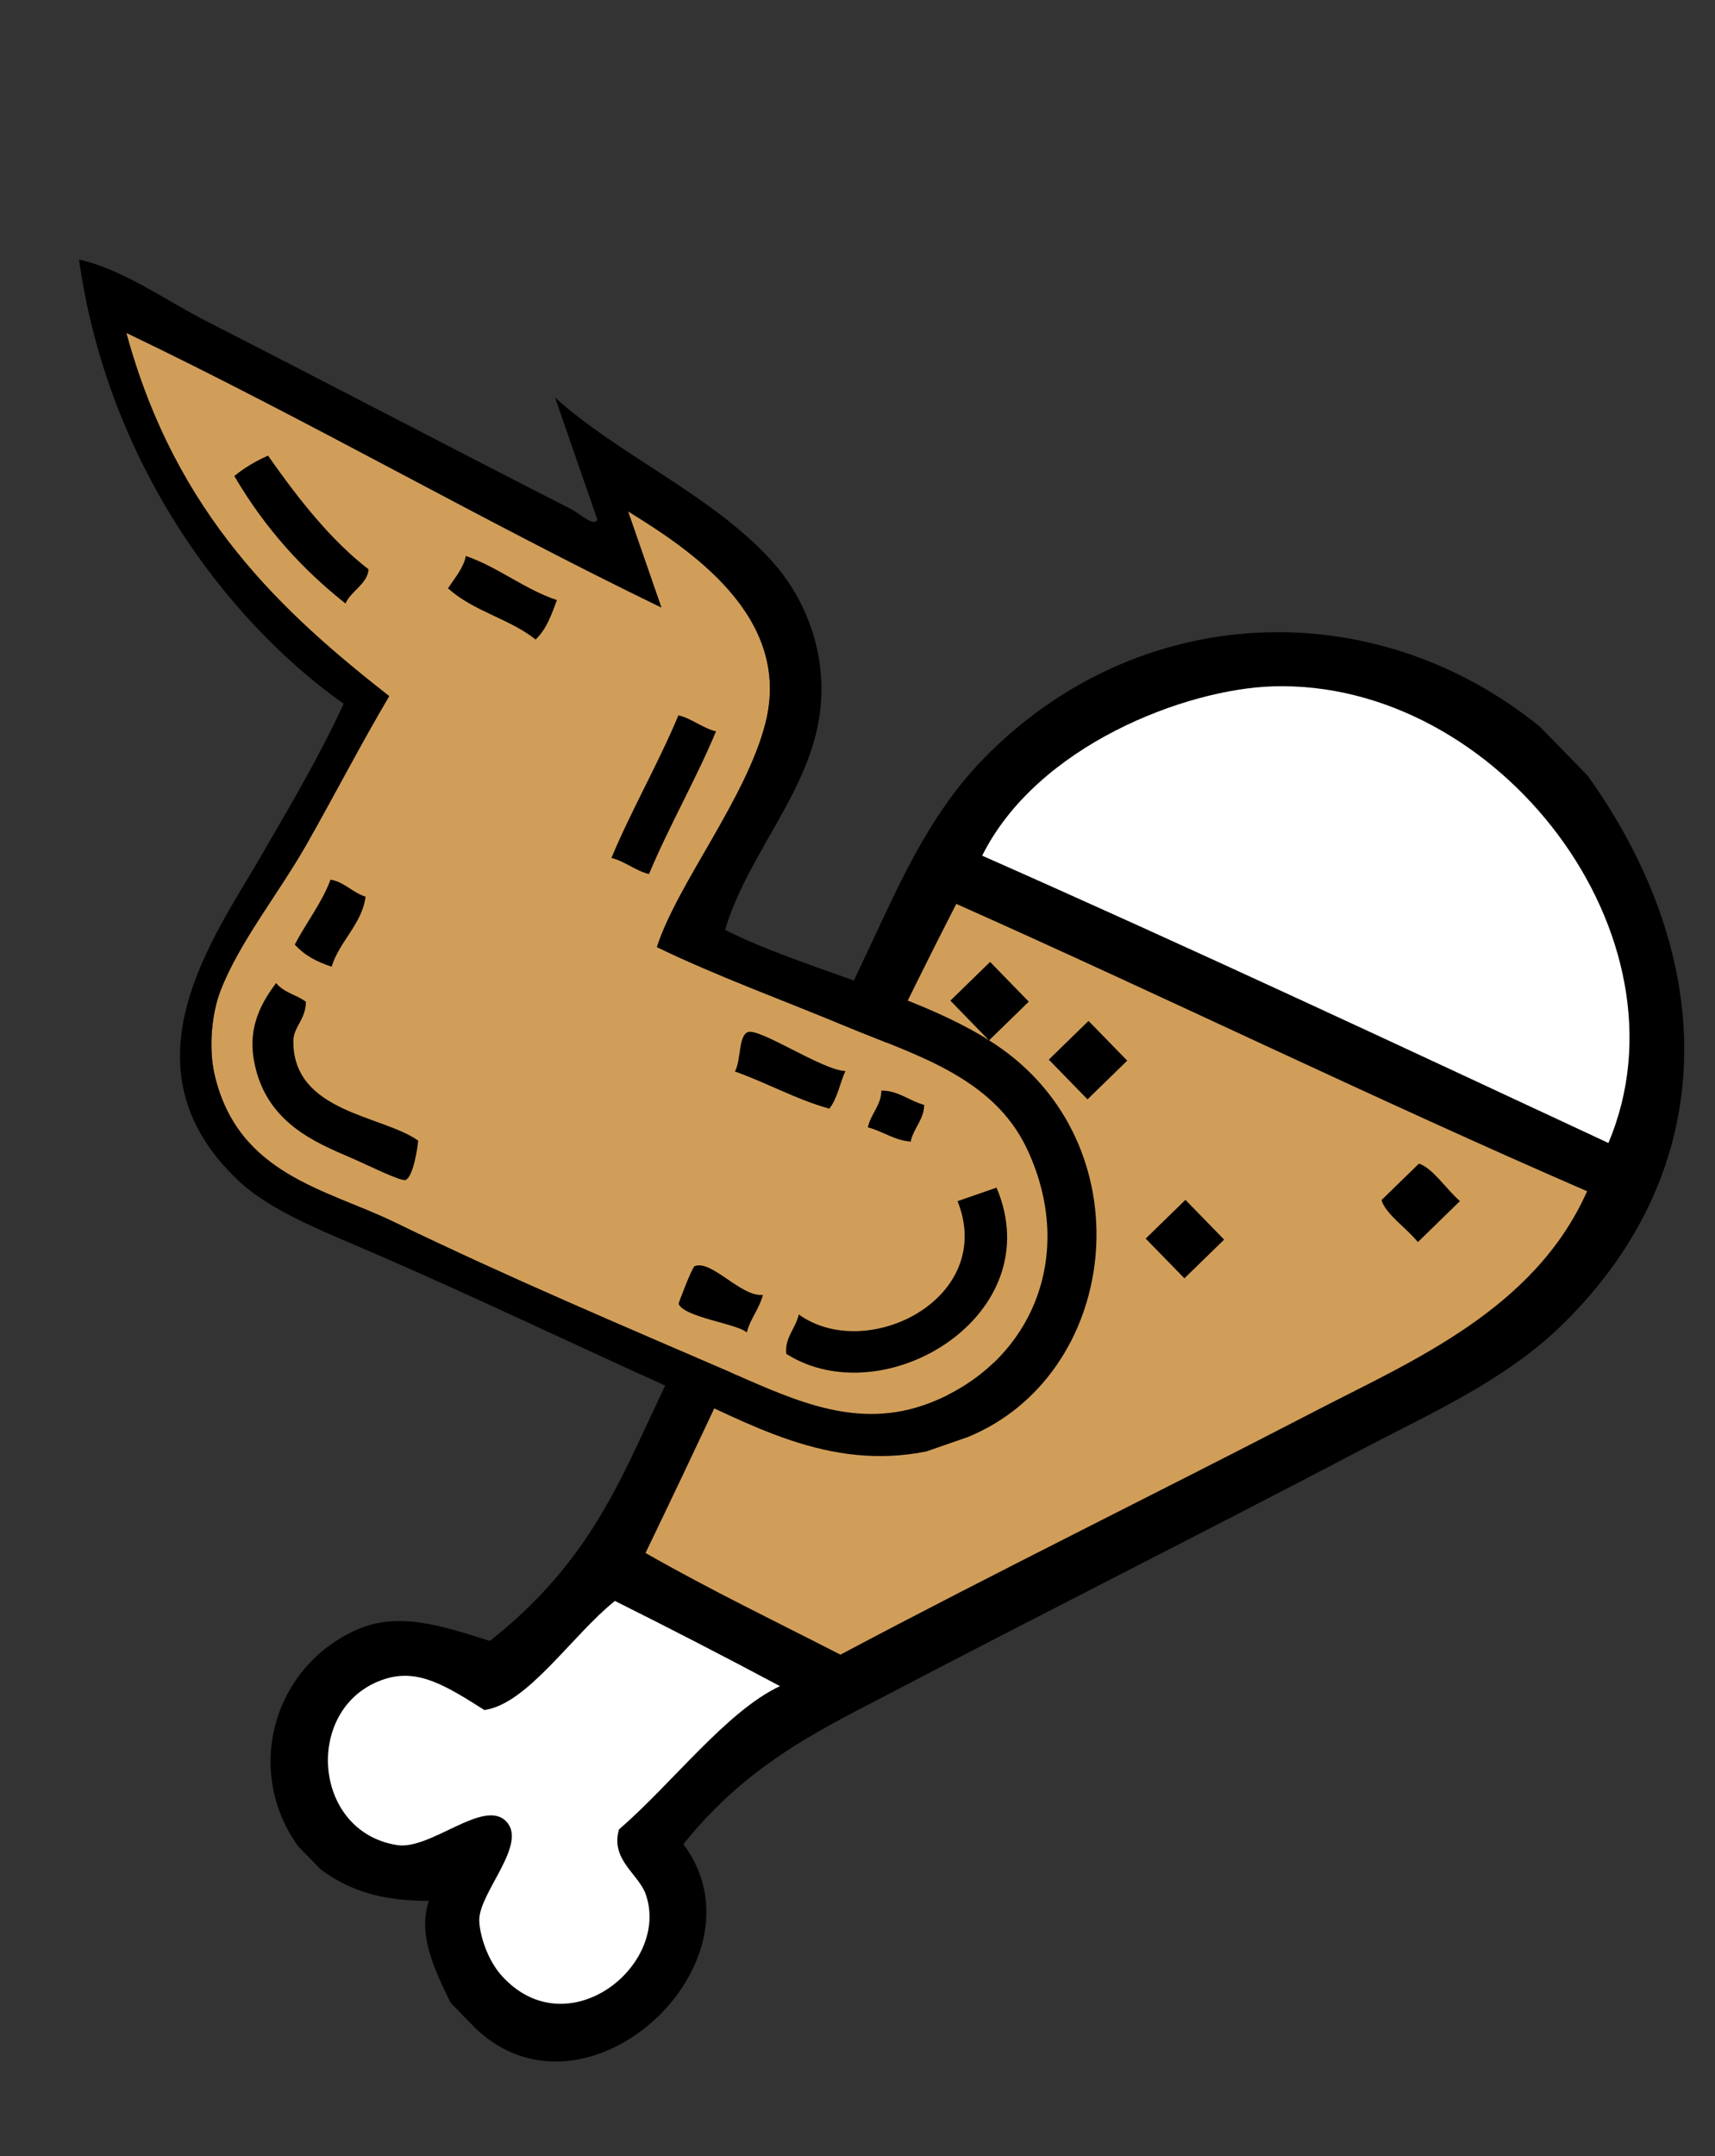 <?xml version="1.0" encoding="utf-8"?>
<!-- Generator: Adobe Illustrator 15.0.0, SVG Export Plug-In . SVG Version: 6.00 Build 0)  -->
<!DOCTYPE svg PUBLIC "-//W3C//DTD SVG 1.1//EN" "http://www.w3.org/Graphics/SVG/1.1/DTD/svg11.dtd">
<svg version="1.1" id="Calque_1" xmlns="http://www.w3.org/2000/svg" xmlns:xlink="http://www.w3.org/1999/xlink" x="0px" y="0px"
	 width="114.172px" height="143.5px" viewBox="0 0 114.172 143.5" enable-background="new 0 0 114.172 143.5" xml:space="preserve">
<rect x="0" y="0" width="114.172" height="143.5" fill="#333333" stroke="none"/>
<g>
	<path d="M102.516,48.365c1.061,1.088,2.123,2.178,3.185,3.266c8.774,12.292,8.889,26.178-1.699,36.536
		c-3.755,3.672-8.647,5.838-13.009,8.127c-10.729,5.631-21.329,10.958-32.473,16.784c-4.104,2.146-8.875,4.46-13.025,9.661
		c5.847,7.806-6.407,19.327-13.829,12.265c-0.556-0.57-1.112-1.143-1.668-1.711c-1.108-2.27-2.188-4.534-1.448-6.777
		c-2.406-0.021-4.809-0.328-7.192-2.089c-0.505-0.52-1.011-1.036-1.516-1.556c-3.592-5.003-1.684-11.9,3.872-14.389
		c2.835-1.271,5.766-0.25,8.899,0.729c5.267-4.15,7.681-8.521,9.688-12.777c5.215-11.058,10.222-22.069,15.323-32.827
		c2.128-4.486,4.102-9.26,7.85-13.109C75.689,40.009,91.383,39.335,102.516,48.365z"/>
	<g id="XMLID_4_">
		<g>
			<path fill="#FFFFFF" d="M51.926,112.22c-3.55,1.66-7.15,6.45-10.72,9.54c-0.58,2.021,1.31,2.95,1.79,4.33
				c1.63,4.76-5.26,10.22-9.6,5.4c-0.97-1.08-1.48-2.771-1.49-3.7c-0.01-1.84,3.27-5.08,1.78-6.58c-1.5-1.52-5.02,1.93-7.24,1.59
				c-5.76-0.89-6.25-9.37-0.78-11.069c2.21-0.681,4.05,0.479,6.58,2.079c2.87-0.399,5.8-4.939,8.69-7.26
				C44.606,108.38,48.266,110.27,51.926,112.22z"/>
		</g>
		<g>
		</g>
	</g>
	<g id="XMLID_3_">
		<g>
			<path fill="#FFFFFF" d="M84.736,45.68c15.029-0.46,28.149,16.66,22.34,30.39c-13.9-6.48-27.79-12.98-41.69-19.12
				C69.036,49.62,78.906,45.86,84.736,45.68z"/>
		</g>
		<g>
		</g>
	</g>
	<g id="XMLID_1_">
		<g>
			<path fill="#D19E59" d="M105.657,79.282c-3.513,7.911-11.73,11.323-18.163,14.663c-10.313,5.349-21.243,10.709-31.545,16.18
				c-4.325-2.218-8.65-4.301-12.976-6.766c6.913-14.307,13.628-29.426,20.689-43.201C77.661,66.393,91.646,73.207,105.657,79.282z"
				/>
		</g>
	</g>
	<path d="M63.268,66.598c0.881-0.859,1.762-1.718,2.645-2.578c0.859,0.882,1.719,1.764,2.576,2.645
		c-0.883,0.86-1.764,1.719-2.646,2.577C64.984,68.361,64.125,67.48,63.268,66.598z"/>
	<path d="M57.91,76.975c0.882-0.858,1.764-1.719,2.645-2.578c0.86,0.884,1.719,1.765,2.578,2.646
		c-0.882,0.859-1.763,1.718-2.646,2.576C59.629,78.736,58.77,77.855,57.91,76.975z"/>
	<path d="M69.822,70.523c0.881-0.859,1.762-1.718,2.643-2.577c0.858,0.882,1.719,1.763,2.577,2.645
		c-0.881,0.858-1.763,1.718-2.644,2.576C71.538,72.285,70.68,71.404,69.822,70.523z"/>
	<path d="M61.717,91.462c0.883-0.858,1.764-1.719,2.645-2.577c0.859,0.881,1.718,1.764,2.576,2.645
		c-0.881,0.859-1.763,1.719-2.645,2.576C63.436,93.225,62.576,92.343,61.717,91.462z"/>
	<path d="M76.271,82.434c0.883-0.859,1.765-1.718,2.646-2.578c0.858,0.883,1.718,1.766,2.577,2.646
		c-0.881,0.857-1.764,1.717-2.645,2.576C77.99,84.195,77.13,83.314,76.271,82.434z"/>
	<path d="M91.971,79.87c0.831-0.808,1.66-1.617,2.489-2.425c0.919,0.285,1.822,1.712,2.733,2.492
		c-0.935,0.908-1.866,1.818-2.801,2.729C93.637,81.734,92.236,80.796,91.971,79.87z"/>
</g>
<g>
	<g id="XMLID_2_">
		<g>
			<path fill="#D19E59" d="M68.34,76.402c3.43,7.211,0.24,14.439-6.52,17c-4.65,1.761-8.75-0.129-12.88-1.93
				c-7.66-3.32-15.03-6.421-22.72-10.149c-4.47-2.171-10.4-3.13-11.94-9.82c-0.4-1.77-0.19-4.04,0.4-5.57
				c1.26-3.25,3.86-6.45,5.73-9.74c1.94-3.42,3.67-6.78,5.5-9.86c-7.01-5.5-14.19-11.99-17.5-24.18
				c12.04,5.77,23.62,12.47,35.62,18.28c-0.74-2.13-1.48-4.27-2.22-6.4c4.04,2.49,10.95,6.98,9.15,14.08
				c-1.27,5.02-5.87,10.71-7.23,14.92c3.93,1.91,8.36,3.51,12.92,5.41C60.939,70.213,66.09,71.703,68.34,76.402z"/>
			<path d="M66.73,69.833c9.551,6.86,7.709,21.7-2.301,25.81c-0.92,0.32-1.84,0.642-2.77,0.961c-6.54,1.301-11.75-1.851-16.96-4.199
				c-6.26-2.82-13.13-6.102-19.35-8.801c-3.67-1.601-7.27-2.931-9.5-5.051c-8.04-7.6-1.54-16.25,1.59-21.68
				c1.9-3.29,3.76-6.41,5.44-10.03c-7.9-5.6-15.73-16.11-17.62-29.57c3.03,0.69,5.71,2.7,8.63,4.18c7.99,4.08,16.27,8.42,24.07,12.4
				c0.65,0.33,1.59,1.25,1.81,0.73c-0.94-2.71-1.88-5.42-2.82-8.13c4.17,3.8,10.48,6.5,14.44,10.89c2.01,2.22,3.41,5.44,3.29,8.94
				c-0.19,5.88-4.76,10.12-6.41,15.6C53.581,64.593,61.781,66.273,66.73,69.833z M61.82,93.402c6.761-2.561,9.949-9.789,6.521-17
				c-2.25-4.699-7.399-6.189-11.69-7.959c-4.56-1.9-8.99-3.5-12.92-5.41c1.36-4.21,5.96-9.9,7.23-14.92
				c1.8-7.1-5.11-11.59-9.15-14.08c0.74,2.13,1.48,4.27,2.22,6.4c-12-5.81-23.58-12.51-35.62-18.28
				c3.31,12.19,10.49,18.68,17.5,24.18c-1.83,3.08-3.56,6.44-5.5,9.86c-1.87,3.29-4.47,6.49-5.73,9.74c-0.59,1.53-0.8,3.8-0.4,5.57
				c1.54,6.69,7.47,7.649,11.94,9.82c7.69,3.729,15.06,6.829,22.72,10.149C53.07,93.273,57.17,95.163,61.82,93.402z"/>
		</g>
	</g>
	<path d="M66.342,79.042c3.614,8.509-7.502,15.192-14.002,11.06c-0.111-1.062,0.637-1.705,0.837-2.617
		c4.54,3.254,13.151-1.06,10.57-7.543C64.611,79.643,65.477,79.343,66.342,79.042z"/>
	<path d="M61.525,73.537c-0.002,0.958-0.723,1.57-0.898,2.443c-1.064-0.076-1.869-0.693-2.85-0.949
		c0.177-0.876,0.896-1.486,0.897-2.445C59.788,72.568,60.548,73.275,61.525,73.537z"/>
	<path d="M56.284,71.28c-0.386,0.823-0.504,1.774-1.072,2.507c-2.198-0.609-4.156-1.719-6.286-2.474
		c0.417-0.78,0.225-2.326,0.84-2.615C50.505,68.349,54.781,71.256,56.284,71.28z"/>
	<path d="M43.206,58.174c-0.902-0.219-1.602-0.854-2.504-1.071c1.352-3.23,3.112-6.265,4.463-9.497
		c0.902,0.218,1.602,0.853,2.503,1.069C46.317,51.908,44.558,54.942,43.206,58.174z"/>
	<path d="M37.077,39.939c-0.355,0.933-0.659,1.889-1.418,2.624c-1.805-1.421-4.093-1.846-5.833-3.404
		c0.445-0.694,1.017-1.329,1.189-2.156C33.154,37.74,34.93,39.225,37.077,39.939z"/>
	<path d="M50.786,86.182c-0.219,0.9-0.852,1.603-1.069,2.504c-0.589-0.58-4.183-1.002-4.544-1.916
		c-0.009-0.024,0.9-2.435,1.071-2.502C47.373,83.818,49.322,86.327,50.786,86.182z"/>
	<path d="M23.001,40.167c-2.772-2.196-5.3-4.9-7.402-8.482c0.622-0.516,1.367-0.97,2.242-1.362c2.044,2.912,4.183,5.629,6.696,7.568
		C24.466,38.864,23.36,39.334,23.001,40.167z"/>
	<path d="M24.337,59.676c-0.226,1.81-1.751,2.989-2.26,4.664c-0.909-0.306-1.771-0.706-2.452-1.477
		c0.758-1.457,1.803-2.773,2.379-4.316C22.9,58.681,23.499,59.426,24.337,59.676z"/>
	<path d="M18.382,65.426c0.542,0.662,1.356,0.768,1.985,1.249c-0.016,1.197-0.834,1.668-0.838,2.618
		c-0.024,4.759,5.958,4.927,8.309,6.621c-0.02,0.357-0.313,2.408-0.839,2.619c-0.304,0.117-2.607-1.034-3.61-1.465
		c-2.403-1.037-5.638-2.338-6.448-6.297C16.517,68.711,17.115,67.092,18.382,65.426z"/>
</g>
</svg>
